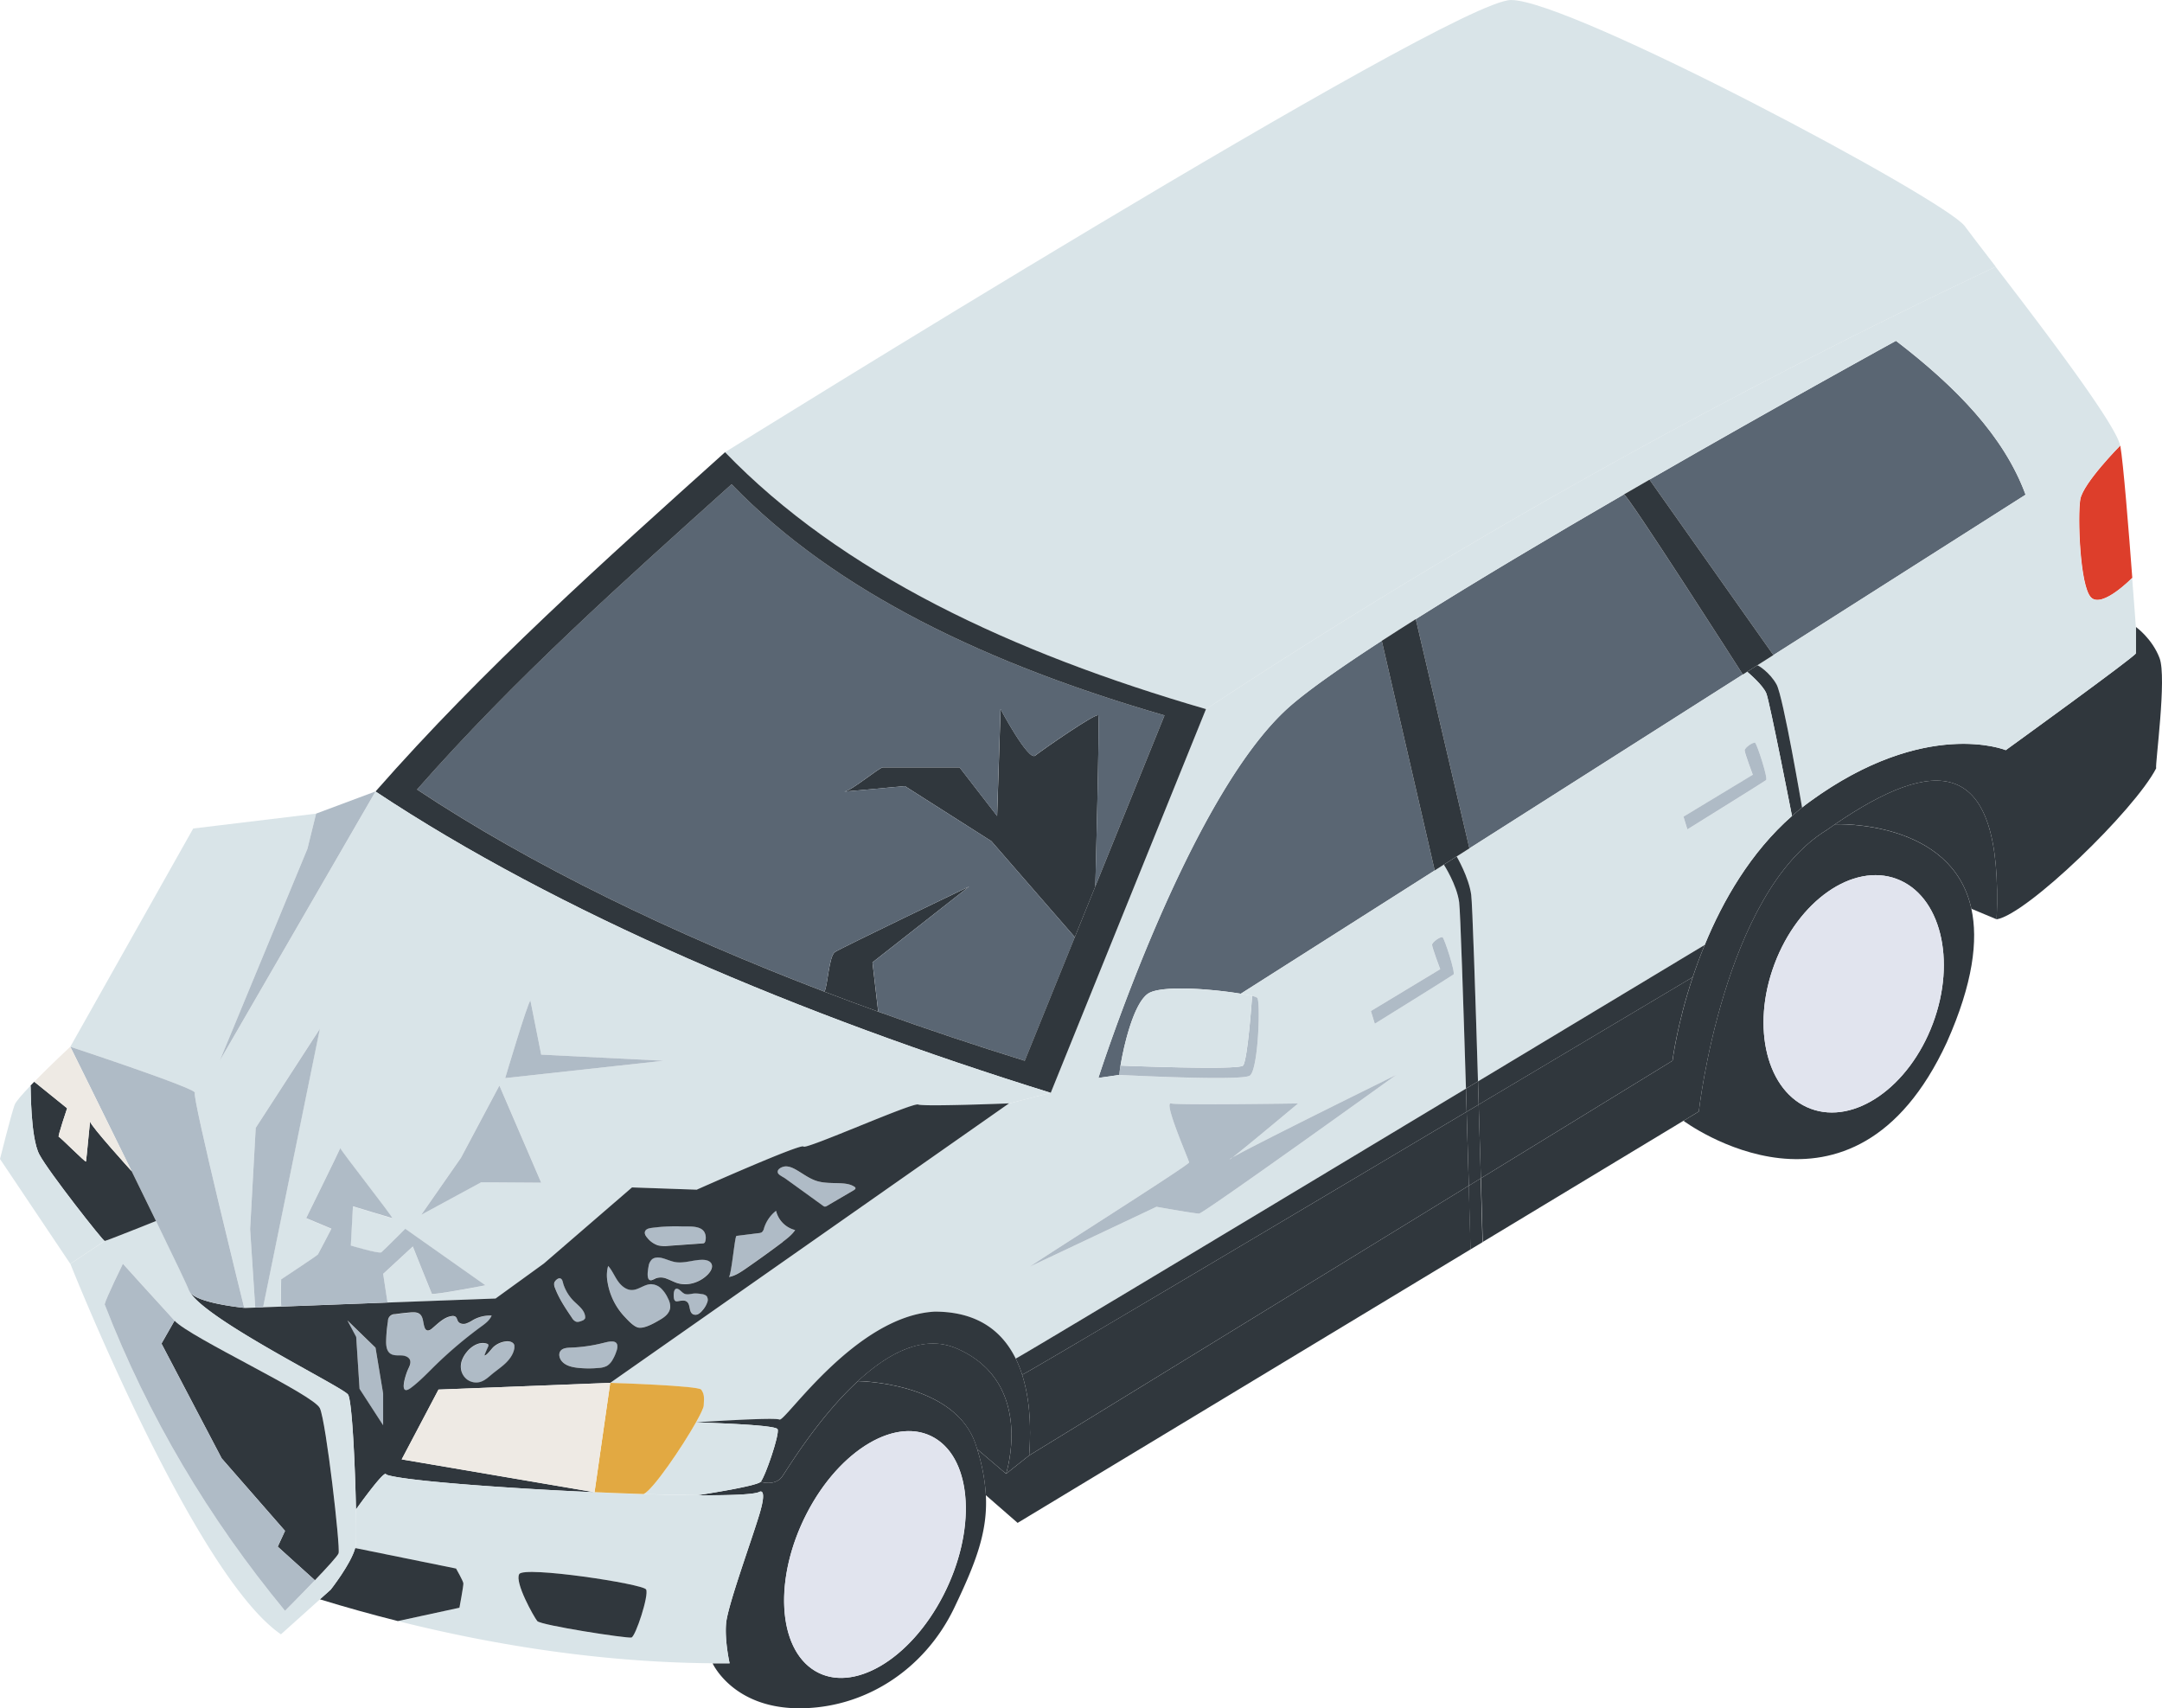 <svg xmlns="http://www.w3.org/2000/svg" xmlns:xlink="http://www.w3.org/1999/xlink" width="1420.57" height="1122.43" viewBox="0 0 1420.57 1122.43"><defs><style>      .a {        fill: none;      }      .b {        fill: #afbbc6;      }      .c {        clip-path: url(#a);      }      .d {        fill: #30373d;      }      .e {        fill: #dd3e2b;      }      .f {        fill: #5a6673;      }      .g {        fill: #d9e4e8;      }      .h {        fill: #e1e4ee;      }      .i {        fill: #e2a942;      }      .j {        fill: #eeeae4;      }    </style><clipPath id="a" transform="translate(-261.6 -395.95)"><rect class="a" width="2000" height="2000"></rect></clipPath></defs><title>motor accident v2</title><polygon class="b" points="251.77 915.79 251.77 936.61 236.25 912.69 234.05 878.58 228.28 867.74 246.74 885.66 251.77 915.79"></polygon><g class="c"><path class="b" d="M572.61,1263.28a22.73,22.73,0,0,1,12.08-2.84c-1.28,3.19-4.23,5.34-7,7.37a282.23,282.23,0,0,0-29.61,25c-5.29,5.12-10.37,10.61-16.26,15.06-8.62,6.5-3.59-8.8-2-12.21.92-1.93,2-4.13,1.16-6.1-.92-2.15-3.62-2.82-6-2.88s-4.86.17-6.79-1.14c-2.56-1.73-2.9-5.31-2.83-8.39a91.25,91.25,0,0,1,1.19-12.89,4.5,4.5,0,0,1,4.72-4.69q5.08-.73,10.21-1.15c2-.16,4.21-.23,5.82,1,2.67,2,2.17,6.08,3.43,9.16a2.85,2.85,0,0,0,1.13,1.48c1.18.67,2.62-.2,3.66-1.07,3.94-3.31,7.76-7.41,12.86-8.15a3.36,3.36,0,0,1,2.57.43c.94.72,1,2.1,1.69,3.09,1,1.55,3.18,1.92,5,1.46a22,22,0,0,0,4.92-2.47" transform="translate(-261.6 -395.95)"></path><path class="b" d="M599.63,1280a4.47,4.47,0,0,1,0,1.46c-.45,3.85-2.76,7.26-5.54,10s-6,4.86-9,7.33c-2.5,2.07-4.94,4.44-8.07,5.31a10,10,0,0,1-8.54-1.7,10.61,10.61,0,0,1-4-7.75c-.2-3.79,1.62-7.44,4-10.36,3.22-3.9,8.44-7,13.2-5.31a1.55,1.55,0,0,1,.77.5,1.66,1.66,0,0,1-.11,1.51c-.79,1.87-1.71,3.74-2.33,5.67,1.33.45,4.77-4.65,6.09-5.72a14.83,14.83,0,0,1,8.71-3.56c2-.07,4.37.71,4.82,2.65" transform="translate(-261.6 -395.95)"></path><path class="b" d="M646.14,1261a2.67,2.67,0,0,1-.2,1.48,3.28,3.28,0,0,1-1.86,1.31c-1.29.51-2.73,1-4,.56a5.8,5.8,0,0,1-2.57-2.48c-4.23-6.24-8.5-12.55-11.15-19.61a5.71,5.71,0,0,1-.5-3.31c.31-1.28,2.28-3.32,3.76-3,1.72.31,1.82,2.52,2.28,3.88a28.13,28.13,0,0,0,6.68,10.93c3.09,3.08,7.2,5.94,7.6,10.29" transform="translate(-261.6 -395.95)"></path><path class="b" d="M658.38,1278.22c4.78-1.24,10.69-2.32,8.38,5.28a26.26,26.26,0,0,1-2.53,5.77,11.11,11.11,0,0,1-3.69,4.09,12.73,12.73,0,0,1-5.31,1.39,67.77,67.77,0,0,1-13.51,0c-4-.42-8.18-1.34-10.84-4.29-1.65-1.83-2.46-4.75-1-6.76s4.25-2.18,6.7-2.27a102,102,0,0,0,21.83-3.17" transform="translate(-261.6 -395.95)"></path><path class="b" d="M700.5,1249a11.44,11.44,0,0,1,1.45,6.27c-.44,3.4-3.43,5.85-6.38,7.6-3.47,2.06-9.7,5.73-13.9,5.4-3.29-.26-7.25-4.72-9.44-7A43.28,43.28,0,0,1,660.77,1238a23.27,23.27,0,0,1,.45-10.34c2.56,2.89,4.07,6.55,6.24,9.75s5.46,6.1,9.32,6.09c4.38,0,8.08-3.72,12.46-3.83a10,10,0,0,1,7,3,21.27,21.27,0,0,1,4.3,6.39" transform="translate(-261.6 -395.95)"></path><path class="b" d="M725.86,1247.45a4.21,4.21,0,0,1,.48,4,15.36,15.36,0,0,1-3.19,5.4,9.26,9.26,0,0,1-2.81,2.45,3.78,3.78,0,0,1-3.59,0c-2.63-1.62-1.39-6.26-3.84-8.15-1.7-1.32-4.12-.53-6.27-.3a2.15,2.15,0,0,1-1.15-.11,1.89,1.89,0,0,1-.84-1c-.65-1.48-.85-8.2,2.26-7,1.7.65,2.73,2.45,4.4,3.18,1.94.85,4.16,0,6.26-.14a20.83,20.83,0,0,1,5.1.39,5.21,5.21,0,0,1,3.19,1.29" transform="translate(-261.6 -395.95)"></path><path class="b" d="M724.46,1205.56a7.85,7.85,0,0,1,.48,6,1.94,1.94,0,0,1-.62,1,2.15,2.15,0,0,1-1.12.29l-22.39,1.6a20.25,20.25,0,0,1-6.91-.31,15.1,15.1,0,0,1-7-4.94c-1-1.19-2-2.79-1.47-4.27s2.5-2,4.14-2.24a118.69,118.69,0,0,1,20-1c4.41.15,12.35-.76,14.87,3.85" transform="translate(-261.6 -395.95)"></path><path class="b" d="M729,1226.21c1.12,2.2-.32,4.82-2,6.63-5.15,5.59-13.5,8.39-20.72,6-2.29-.75-4.41-2-6.68-2.79a9.91,9.91,0,0,0-7.06-.29,16.05,16.05,0,0,1-2.87,1.24c-3.85.76-2.37-6.95-2-9a7.8,7.8,0,0,1,2.21-4.63c2-1.66,4.86-1.42,7.32-.72,2.71.78,5.29,2,8.07,2.47,6,1,12.06-1.62,18.16-1.49,2.15,0,4.59.65,5.56,2.57" transform="translate(-261.6 -395.95)"></path><path class="b" d="M823.68,1176.55c.11.57-.47,1-1,1.31l-17.81,10.42a2.49,2.49,0,0,1-1.46.47,2.42,2.42,0,0,1-1.09-.53l-19.88-14.38-5-3.6c-1.13-.82-4-2.16-4.68-3.38-1.32-2.52,2.58-4.44,4.86-4.52,2.54-.09,5,1,7.16,2.32,4.35,2.5,8.4,5.66,13.17,7.2,5.42,1.74,11.27,1.24,17,1.63,2.83.2,5.76.67,8.09,2.29a1.35,1.35,0,0,1,.63.77" transform="translate(-261.6 -395.95)"></path><path class="b" d="M784,1204.17c-2.11,3.17-5.2,5.54-8.25,7.83q-11.88,8.93-24.09,17.37c-3.4,2.34-7,4.77-11.1,5.55,1.79-2.84,3.81-26.95,4.92-26.95l14.61-1.78a4.36,4.36,0,0,0,2.07-.62,4.8,4.8,0,0,0,1.41-2.63,23.31,23.31,0,0,1,7.89-11.41A17.18,17.18,0,0,0,784,1204.17" transform="translate(-261.6 -395.95)"></path><path class="d" d="M983.3,866c.91,2.28-2,112.4-2,112.4l-13.48,33.31L913,948.65l-56.85-36.2s-44,4.17-39.42,3.51,22.74-15.82,25-15.82h50.37l24.68,31.94,2.27-70.2s18.2,34.23,22.74,30.56S982.38,863.75,983.3,866" transform="translate(-261.6 -395.95)"></path><path class="d" d="M898.38,978.43l-63.52,49.86,3.76,32.37q-17.8-6.42-35.35-13.13c2.22-3.53,2.9-23.34,7-26.07s86.82-42.41,88.11-43" transform="translate(-261.6 -395.95)"></path><path class="e" d="M1654.76,688.71c2,11.39,5.55,55.67,7.89,86.91,0,0-19.72,20.24-27.08,12.87s-8.9-53.69-7.06-64.42,26.25-35.36,26.25-35.36" transform="translate(-261.6 -395.95)"></path><path class="f" d="M1592.53,721,1426.84,826.36l-81.4-115.27c86.28-49.7,161.93-91.2,161.93-91.2,39.16,30,71,62.54,85.16,101.12" transform="translate(-261.6 -395.95)"></path><path class="f" d="M1406.74,839.14,1227.09,953.37l-35.24-150.63c40.67-25.59,89.65-54.64,136.77-81.93,1.81-1,78.12,118.33,78.12,118.33" transform="translate(-261.6 -395.95)"></path><path class="f" d="M1169.51,817l34.77,150.87-127.42,81c-17.89-3-52.38-5.93-61,0-9.42,6.47-15.88,34.25-18,47.2a51.09,51.09,0,0,0-.72,6.13l-13.84,2c.8-2.37,59.61-186.09,125.87-244.18,12.27-10.75,33.65-25.76,60.34-43.07" transform="translate(-261.6 -395.95)"></path><path class="f" d="M898.38,978.43c-1.29.62-84,40.32-88.11,43s-4.78,22.54-7,26.07c-99.42-38-192.15-82.68-267.64-132.82,64-72.88,134.93-136.07,206.68-200.58C811.17,785.48,911.59,832.6,1026.76,866L981.27,978.42s2.94-110.12,2-112.4-37,22.74-41.54,26.42S919,861.88,919,861.88l-2.27,70.2-24.68-31.94H841.7c-2.27,0-20.46,15.16-25,15.82s39.42-3.51,39.42-3.51L913,948.65l54.83,63.08-32.87,81.19c-32.42-10.06-64.63-20.82-96.3-32.26l-3.76-32.37Z" transform="translate(-261.6 -395.95)"></path><path class="d" d="M1680.56,828.33c4.89,12.89-3,69.86-2.23,72.46-14.22,27.56-84.9,96-104.81,99.21,4.57-109.84-41.68-106.48-106.17-62.49h0c-1.79,1.22-3.59,2.48-5.41,3.76-68.08,41.65-84.11,185-84.11,185l-10.07,6.08L1235.84,1212l0-.08s-.47-17-1.17-41.79l125.91-77.25s2.92-23.78,13.28-54.91c2.25-6.79,4.86-13.93,7.88-21.24,11.9-28.92,30-60.65,57.35-84.69q3.23-2.85,6.64-5.55,2.47-2,5.06-3.84c76.12-55.45,128.74-33.83,128.74-33.83S1665,827,1665,825.22V807.88s10.67,7.56,15.56,20.45" transform="translate(-261.6 -395.95)"></path><path class="g" d="M1665,807.88v17.34c0,1.78-85.52,63.64-85.52,63.64s-52.62-21.62-128.74,33.83q-2.58,1.88-5.06,3.84s-12.33-72.77-16.74-80.81-12.22-12.81-12.68-12.63l10.58-6.73L1592.53,721c-14.15-38.58-46-71.1-85.16-101.12,0,0-75.65,41.5-161.93,91.2q-8.35,4.82-16.82,9.72c-47.12,27.29-96.1,56.34-136.77,81.93-7.77,4.89-15.25,9.66-22.34,14.26-26.69,17.31-48.07,32.32-60.34,43.07-66.26,58.09-125.07,241.81-125.87,244.18l13.84-2s80,4.22,85.65.48,7.14-48.5,4.9-51.12a9.37,9.37,0,0,0-3.37-1.22c-1.87-.46-4.42-1-7.46-1.47l127.42-81,6-3.82s8.53,13.16,10.07,24.71c.79,5.92,2.74,65.63,4.47,122.47-129.5,77.94-292.62,176-295.86,177.39-8.47-17.18-24.25-30.89-53.2-30.86-52,2.8-98.23,72.55-102,70.92s-54.88,1.83-54.88,1.83c3-5.33,4.94-9.42,5.06-11,.49-6.41.07-7.93-1.66-10.49s-57.47-4.43-59.78-4.43l262-183.62,27.43-7,102-252.09c171.37-113,347.54-209.77,518.91-290.67,29.74,38.7,79.4,103.85,81.81,117.5,0,0-24.41,24.62-26.25,35.36s-.31,57.06,7.06,64.42,27.08-12.87,27.08-12.87C1664,794,1665,807.88,1665,807.88m-448.37,228.37c1.44-1.15-5.89-23.44-7.09-24.38s-7,3.11-7,4.9,5.34,16,5.34,16l-45.54,27.49,2.55,8.35s50.26-31.21,51.71-32.35m-37.59,66S1086,1148,1071.55,1156.37c8.53-6.55,43-35.4,43-35.4s-78.5,1.18-83.55,0,11.78,37.07,11.9,38.75-99.37,64.48-104.5,68.41l83.07-39.25s25.23,4.48,28,4.48S1179,1102.22,1179,1102.22" transform="translate(-261.6 -395.95)"></path><path class="d" d="M1467.35,937.51c64.49-44,110.74-47.35,106.17,62.49l-16.59-6.94c-12.73-58.49-88.46-55.6-89.58-55.55" transform="translate(-261.6 -395.95)"></path><path class="d" d="M1556.93,993.06c4.49,20.64,1.14,48.93-16.11,87.68-62.11,134.37-173.07,51.64-173.07,51.64l10.07-6.08s16-143.38,84.11-185c1.82-1.28,3.62-2.54,5.41-3.76h0c1.12,0,76.85-2.94,89.58,55.55m-25.3,75.33c15.61-41.67,5-84.18-23.77-94.95s-64.69,14.28-80.31,55.95-5,84.18,23.78,95,64.69-14.28,80.3-56" transform="translate(-261.6 -395.95)"></path><path class="g" d="M1552.56,544.51c3.13,4.3,10.7,14.1,20.39,26.7-171.37,80.9-347.54,177.67-518.91,290.67-128-37.16-239.54-89.52-316.06-168.8,0,0,477.1-297.13,516.49-297.13S1539.78,527,1552.56,544.51" transform="translate(-261.6 -395.95)"></path><path class="h" d="M1507.86,973.44c28.74,10.77,39.38,53.28,23.77,95s-51.56,66.72-80.3,56-39.39-53.28-23.78-95,51.57-66.72,80.31-56" transform="translate(-261.6 -395.95)"></path><path class="d" d="M1445.68,926.53q-3.41,2.7-6.64,5.55S1424.4,857,1422.2,851.57s-11.29-13.09-12.6-14.25l6.65-4.23h0c.46-.18,8.29,4.64,12.68,12.63s16.74,80.81,16.74,80.81" transform="translate(-261.6 -395.95)"></path><path class="g" d="M1422.2,851.57c2.2,5.46,16.84,80.51,16.84,80.51-27.3,24-45.45,55.77-57.35,84.69,0,0-66.73,40.21-148.95,89.7-1.72-56.87-3.68-116.67-4.46-122.6-1.54-11.55-9.56-25.18-9.56-25.18l8.37-5.32,179.65-114.23,2.86-1.82c1.31,1.16,10.39,8.79,12.6,14.25m-.19,57c1.44-1.14-5.88-23.43-7.09-24.37s-7,3.11-7,4.89,5.34,16,5.34,16l-45.55,27.5,2.56,8.35s50.26-31.21,51.7-32.36" transform="translate(-261.6 -395.95)"></path><path class="d" d="M1345.44,711.09l81.4,115.27-10.58,6.73h0l-6.65,4.23-2.86,1.82s-76.31-119.38-78.12-118.33q8.46-4.91,16.82-9.72" transform="translate(-261.6 -395.95)"></path><path class="b" d="M1414.92,884.16c1.21.94,8.53,23.23,7.09,24.37s-51.7,32.36-51.7,32.36l-2.56-8.35L1413.3,905s-5.34-14.2-5.34-16,5.76-5.83,7-4.89" transform="translate(-261.6 -395.95)"></path><path class="d" d="M1381.69,1016.77c-3,7.31-5.63,14.45-7.88,21.24h0s-62.59,37.3-140.6,83.71c-.15-5-.31-10.13-.46-15.25,82.22-49.49,149-89.7,149-89.7" transform="translate(-261.6 -395.95)"></path><path class="d" d="M1373.8,1038h0c-10.36,31.13-13.28,54.91-13.28,54.91l-125.91,77.25c-.42-14.19-.9-30.93-1.42-48.45,78-46.41,140.6-83.71,140.6-83.71" transform="translate(-261.6 -395.95)"></path><path class="d" d="M1235.79,1212l0,.08-8,4.8s-.47-17-1.18-41.81l7.92-4.86c.7,24.76,1.17,41.79,1.17,41.79" transform="translate(-261.6 -395.95)"></path><path class="d" d="M1234.62,1170.17l-7.92,4.86c-.41-14.24-.9-31-1.42-48.6l7.92-4.71c.52,17.52,1,34.26,1.42,48.45" transform="translate(-261.6 -395.95)"></path><path class="d" d="M1232.74,1106.47c.15,5.12.31,10.22.46,15.25l-7.92,4.71c-.15-5-.3-10.09-.45-15.2l7.91-4.76" transform="translate(-261.6 -395.95)"></path><path class="d" d="M1228.28,983.87c.78,5.93,2.74,65.73,4.46,122.6l-7.91,4.76c-1.73-56.84-3.68-116.55-4.47-122.47-1.54-11.55-10.07-24.71-10.07-24.71l8.43-5.36s8,13.63,9.56,25.18" transform="translate(-261.6 -395.95)"></path><path class="d" d="M1227.88,1216.84,930.24,1396.57l-20.86-18.18a125.71,125.71,0,0,0-5.7-30.23l19,16.15,15.19-12.07L1226.7,1175c.71,24.77,1.18,41.81,1.18,41.81" transform="translate(-261.6 -395.95)"></path><path class="d" d="M1191.85,802.74l35.24,150.63-8.37,5.32-8.43,5.36-6,3.82L1169.51,817c7.09-4.6,14.57-9.37,22.34-14.26" transform="translate(-261.6 -395.95)"></path><path class="d" d="M1226.7,1175,937.83,1352.24c.57-8.63,2.17-31.78-4.61-53,2.39-.65,165.08-97.28,292.06-172.81.52,17.58,1,34.36,1.42,48.6" transform="translate(-261.6 -395.95)"></path><path class="d" d="M1224.83,1111.23c.15,5.11.3,10.19.45,15.2-127,75.53-289.67,172.16-292.06,172.81a75.16,75.16,0,0,0-4.25-10.62c3.24-1.38,166.36-99.45,295.86-177.39" transform="translate(-261.6 -395.95)"></path><path class="b" d="M1209.54,1011.87c1.2.94,8.53,23.23,7.09,24.38s-51.71,32.35-51.71,32.35l-2.55-8.35,45.54-27.49s-5.34-14.21-5.34-16,5.76-5.84,7-4.9" transform="translate(-261.6 -395.95)"></path><path class="b" d="M1071.53,1156.38a9.82,9.82,0,0,0-1.83,1.2c-.23.32.46-.14,1.83-1.2m0,0C1086,1148,1179,1102.22,1179,1102.22s-126.72,91.14-129.53,91.14-28-4.48-28-4.48l-83.07,39.25c5.13-3.93,104.63-66.73,104.5-68.41s-17-39.93-11.9-38.75,83.55,0,83.55,0-34.48,28.85-43,35.4" transform="translate(-261.6 -395.95)"></path><path class="b" d="M1087.69,1051.58c2.24,2.62.71,47.38-4.9,51.12s-85.65-.48-85.65-.48a51.09,51.09,0,0,1,.72-6.13h0s77.39,3.16,80.46,0,6-45.73,6-45.73a9.37,9.37,0,0,1,3.37,1.22" transform="translate(-261.6 -395.95)"></path><path class="g" d="M1084.32,1050.36s-2.91,42.56-6,45.73-80.46,0-80.46,0h0c2.09-13,8.55-40.73,18-47.2,8.65-5.93,43.14-3,61,0,3,.5,5.59,1,7.46,1.47" transform="translate(-261.6 -395.95)"></path><path class="d" d="M1054,861.88,952,1114C787.78,1063,628.43,995.7,508.34,916,579.51,835,658.27,764.77,738,693.08c76.52,79.28,188.1,131.64,316.06,168.8M981.27,978.42,1026.76,866C911.59,832.6,811.17,785.48,742.31,714.13c-71.75,64.51-142.63,127.7-206.68,200.58,75.49,50.14,168.22,94.81,267.64,132.82q17.54,6.7,35.35,13.13c31.67,11.44,63.88,22.2,96.3,32.26l32.87-81.19Z" transform="translate(-261.6 -395.95)"></path><path class="g" d="M707.32,1177.26l-30.48-1.07-57.9,50-31.74,23-71,2.65L513.37,1233l19.48-18s11.93,30,12.49,31.07,35.23-5.55,35.23-5.55l-52.71-37.17s-14.43,14.42-15.82,15.53-20-4.44-20-4.44l1.38-25.8s24.42,7.49,25.81,7.77-33.8-44.39-34.13-46c0,0,0,0,0,0s0,0,0,0c-.53,1.63-22.4,46-22.4,46l16.57,6.94s-8.32,16.09-8.87,16.92-24.14,16.37-24.14,16.37-.28,15.26,0,16.37l0,1.47-11.87.44,37.32-183L429.62,1137l-3.68,66.58,3.37,51.46h0l-6.54.24-.72-.07S387.73,1116.61,389.63,1114s-81.84-30.26-81.84-30.26l80.76-143.42,80.76-9.75-5.71,23.11L406,1092.92,508.34,916C628.43,995.7,787.78,1063,952,1114l-27.43,7s-56,2.24-59.69.75-73.87,29.85-75.37,27.61-70.14,28.35-70.14,28.35Zm-113.78-72.93,104.12-11.41-80.46-4-7.07-35.48c-1.55.39-16.59,50.91-16.59,50.91M617.2,1173l-27.47-63.81-25.25,47.44-26.08,37.46,39.4-21.36Z" transform="translate(-261.6 -395.95)"></path><path class="d" d="M933.22,1299.24c6.78,21.22,5.18,44.37,4.61,53l-15.19,12.07s19.38-59.72-32.28-82.26c-22-9.6-45.26,3.12-65.08,21.38-26.72,24.6-47.18,59.26-49.89,62.88-4.73,6.3-14,3.26-14,3.26,2.86-3,12.62-31.4,11.12-34.55s-52.58-4.36-53.6-4.51c0,0,51.15-3.46,54.88-1.83s49.93-68.12,102-70.92c29,0,44.73,13.68,53.2,30.86a75.16,75.16,0,0,1,4.25,10.62" transform="translate(-261.6 -395.95)"></path><path class="d" d="M516.22,1251.8l71-2.65,31.74-23,57.9-50,30.48,1.07,12.05.42s68.65-30.59,70.14-28.35,71.64-29.1,75.37-27.61,59.69-.75,59.69-.75l-262,183.62L549.73,1309l-24.19,45.86,126.65,21.58c-61.22-2.72-127.26-7.73-136.86-11.62-.41-4.32-19.68,22.78-19.68,22.78h-.17c-.57-28.2-2.54-71.62-5.24-75.34-3.71-5.08-92.05-48.28-103.8-67.12,5.07,6.73,31,9.66,35.61,10.13l.72.07,6.54-.24,5.16-.2,11.87-.44Zm306.49-73.94c.5-.29,1.08-.74,1-1.31a1.35,1.35,0,0,0-.63-.77c-2.33-1.62-5.26-2.09-8.09-2.29-5.68-.39-11.53.11-16.95-1.63-4.77-1.54-8.82-4.7-13.17-7.2-2.2-1.27-4.62-2.41-7.16-2.32-2.28.08-6.18,2-4.86,4.52.64,1.22,3.55,2.56,4.68,3.38l5,3.6,19.88,14.38a2.42,2.42,0,0,0,1.09.53,2.49,2.49,0,0,0,1.46-.47l17.81-10.42M775.8,1212c3-2.29,6.14-4.66,8.25-7.83a17.18,17.18,0,0,1-12.54-12.64,23.31,23.31,0,0,0-7.89,11.41,4.81,4.81,0,0,1-1.41,2.63,4.35,4.35,0,0,1-2.07.62L745.53,1208c-1.11,0-3.13,24.11-4.92,27,4.13-.78,7.7-3.21,11.1-5.55q12.21-8.44,24.09-17.37m-48.74,20.84c1.67-1.81,3.11-4.43,2-6.63-1-1.92-3.41-2.52-5.56-2.57-6.1-.13-12.15,2.5-18.16,1.49-2.78-.47-5.36-1.69-8.07-2.47-2.46-.7-5.37-.94-7.32.72a7.8,7.8,0,0,0-2.21,4.63c-.37,2.07-1.85,9.78,2,9a16.06,16.06,0,0,0,2.87-1.24,9.91,9.91,0,0,1,7.06.29c2.27.82,4.39,2,6.68,2.79,7.22,2.36,15.57-.44,20.72-6m-.72,18.61a4.21,4.21,0,0,0-.48-4,5.21,5.21,0,0,0-3.19-1.29,20.83,20.83,0,0,0-5.1-.39c-2.1.18-4.32,1-6.26.14-1.67-.73-2.7-2.53-4.4-3.18-3.11-1.18-2.91,5.54-2.26,7a1.89,1.89,0,0,0,.84,1,2.15,2.15,0,0,0,1.15.11c2.15-.23,4.57-1,6.27.3,2.45,1.89,1.21,6.53,3.84,8.15a3.78,3.78,0,0,0,3.59,0,9.26,9.26,0,0,0,2.81-2.45,15.36,15.36,0,0,0,3.19-5.4m-1.4-39.91a7.85,7.85,0,0,0-.48-6c-2.52-4.61-10.46-3.7-14.87-3.85a118.69,118.69,0,0,0-20,1c-1.64.23-3.55.7-4.14,2.24s.43,3.08,1.47,4.27a15.1,15.1,0,0,0,7,4.94,20.25,20.25,0,0,0,6.91.31l22.39-1.6a2.15,2.15,0,0,0,1.12-.29,1.94,1.94,0,0,0,.62-1m-23,43.76a11.44,11.44,0,0,0-1.45-6.27,21.27,21.27,0,0,0-4.3-6.39,10,10,0,0,0-7-3c-4.38.11-8.08,3.82-12.46,3.83-3.86,0-7.14-2.9-9.32-6.09s-3.68-6.86-6.24-9.75a23.27,23.27,0,0,0-.45,10.34,43.28,43.28,0,0,0,11.46,23.26c2.19,2.3,6.15,6.76,9.44,7,4.2.33,10.43-3.34,13.9-5.4,3-1.75,5.94-4.2,6.38-7.6m-35.19,28.2c2.31-7.6-3.6-6.52-8.38-5.28a102,102,0,0,1-21.83,3.17c-2.45.09-5.27.28-6.7,2.27s-.62,4.93,1,6.76c2.66,3,6.88,3.87,10.84,4.29a67.77,67.77,0,0,0,13.51,0,12.73,12.73,0,0,0,5.31-1.39,11.11,11.11,0,0,0,3.69-4.09,26.26,26.26,0,0,0,2.53-5.77m-20.82-21a2.67,2.67,0,0,0,.2-1.48c-.4-4.35-4.51-7.21-7.6-10.29a28.13,28.13,0,0,1-6.68-10.93c-.46-1.36-.56-3.57-2.28-3.88-1.48-.27-3.45,1.77-3.76,3a5.71,5.71,0,0,0,.5,3.31c2.65,7.06,6.92,13.37,11.15,19.61a5.8,5.8,0,0,0,2.57,2.48c1.31.47,2.75-.05,4-.56a3.28,3.28,0,0,0,1.86-1.31m-46.29,18.92a4.47,4.47,0,0,0,0-1.46c-.45-1.94-2.83-2.72-4.82-2.65a14.83,14.83,0,0,0-8.71,3.56c-1.32,1.07-4.76,6.17-6.09,5.72.62-1.93,1.54-3.8,2.33-5.67a1.66,1.66,0,0,0,.11-1.51,1.55,1.55,0,0,0-.77-.5c-4.76-1.69-10,1.41-13.2,5.31-2.41,2.92-4.23,6.57-4,10.36a10.61,10.61,0,0,0,4,7.75A10,10,0,0,0,577,1304c3.13-.87,5.57-3.24,8.07-5.31,3-2.47,6.25-4.62,9-7.33s5.09-6.12,5.54-10m-15-21a22.73,22.73,0,0,0-12.08,2.84,22,22,0,0,1-4.92,2.47c-1.79.46-4,.09-5-1.46-.64-1-.75-2.37-1.69-3.09a3.36,3.36,0,0,0-2.57-.43c-5.1.74-8.92,4.84-12.86,8.15-1,.87-2.48,1.74-3.66,1.07a2.85,2.85,0,0,1-1.13-1.48c-1.26-3.08-.76-7.16-3.43-9.16-1.61-1.2-3.81-1.13-5.82-1q-5.13.42-10.21,1.15a4.5,4.5,0,0,0-4.72,4.69,91.26,91.26,0,0,0-1.19,12.89c-.07,3.08.27,6.66,2.83,8.39,1.93,1.31,4.46,1.09,6.79,1.14s5,.73,6,2.88c.84,2-.24,4.17-1.16,6.1-1.62,3.41-6.65,18.71,2,12.21,5.89-4.45,11-9.94,16.26-15.06a282.24,282.24,0,0,1,29.61-25c2.77-2,5.72-4.18,7-7.37m-71.32,72.12v-20.82l-5-30.13-18.46-17.92,5.77,10.84,2.2,34.11Z" transform="translate(-261.6 -395.95)"></path><path class="d" d="M890.36,1282c51.66,22.54,32.28,82.26,32.28,82.26l-19-16.15c-.25-.85-.52-1.71-.8-2.58-13.29-41.64-77.6-42.15-77.6-42.15,19.82-18.26,43.08-31,65.08-21.38" transform="translate(-261.6 -395.95)"></path><path class="d" d="M909.38,1378.39c1.25,24.16-6.69,44.53-20.68,73.8-19.77,41.37-59.66,66.55-102.71,66.19s-56.18-29.55-56.18-29.55v0q5.59.06,11.19,0s-3.31-14.57-2.32-26.15,16.56-54,21.93-71.85,0-14.64,0-14.64c-3.14,1.74-18.73,2.37-40.66,2.21,0,0,38.61-5.8,41.46-8.81,0,0,9.25,3,14-3.26,2.71-3.62,23.17-38.28,49.89-62.88,0,0,64.31.51,77.6,42.15.28.87.55,1.73.8,2.58a125.71,125.71,0,0,1,5.7,30.23m-28,65.84c21.74-42.23,19.29-88.51-5.49-103.36s-62.49,7.35-84.23,49.58-19.29,88.51,5.49,103.36,62.49-7.34,84.23-49.58" transform="translate(-261.6 -395.95)"></path><path class="h" d="M875.84,1340.87c24.78,14.85,27.23,61.13,5.49,103.36s-59.45,64.43-84.23,49.58-27.23-61.13-5.49-103.36,59.45-64.43,84.23-49.58" transform="translate(-261.6 -395.95)"></path><path class="g" d="M772.53,1335c1.5,3.15-8.26,31.55-11.12,34.55s-41.46,8.81-41.46,8.81c-10.56-.08-22.59-.34-35.41-.74,6.31-3,25.23-30.85,34.39-47.13,1,.15,52.1,1.35,53.6,4.51" transform="translate(-261.6 -395.95)"></path><path class="g" d="M760.61,1376.17s5.37-3.24,0,14.64-20.93,60.26-21.93,71.85,2.32,26.15,2.32,26.15q-5.6,0-11.19,0c-68.31-.52-138.41-10.55-206.78-27.72l40.45-8.76s2.73-14.5,2.59-16.08-4.78-9.67-4.78-9.67l-65.64-13.34-.69-.1a15.83,15.83,0,0,0,.48-2.5c.27-2.85.27-11.73,0-23.07h.17s19.27-27.1,19.68-22.78c9.6,3.89,75.64,8.9,136.86,11.62h.06c11,.5,21.93.92,32.29,1.24,12.82.4,24.85.66,35.41.74,21.93.16,37.52-.47,40.66-2.21m-84.1,95.72c2.71-.74,11.59-27.87,9.62-31.57s-80.15-15.54-83.36-10.11,9.62,28.11,11.84,30.87,59.19,11.55,61.9,10.81" transform="translate(-261.6 -395.95)"></path><path class="i" d="M722.33,1309c1.73,2.56,2.15,4.08,1.66,10.49-.12,1.58-2.07,5.67-5.06,11-9.16,16.28-28.08,44.11-34.39,47.13-10.36-.32-21.25-.74-32.29-1.24l10.3-71.81c2.31,0,58,1.87,59.78,4.43" transform="translate(-261.6 -395.95)"></path><path class="b" d="M697.66,1092.92l-104.12,11.41s15-50.52,16.59-50.91l7.07,35.48Z" transform="translate(-261.6 -395.95)"></path><path class="d" d="M686.13,1440.32c2,3.7-6.91,30.83-9.62,31.57s-59.68-8.06-61.9-10.81-15-25.45-11.84-30.87,81.38,6.41,83.36,10.11" transform="translate(-261.6 -395.95)"></path><polygon class="j" points="400.95 908.64 390.65 980.45 390.59 980.45 263.94 958.87 288.13 913.01 400.95 908.64"></polygon><polygon class="b" points="328.13 713.28 355.6 777.09 316.2 776.82 276.8 798.18 302.88 760.72 328.13 713.28"></polygon><path class="b" d="M527.86,1203.29l52.71,37.17s-34.68,6.66-35.23,5.55-12.49-31.07-12.49-31.07l-19.48,18,2.85,18.83-69.88,2.62,0-1.47c-.28-1.11,0-16.37,0-16.37s23.58-15.54,24.14-16.37,8.87-16.92,8.87-16.92l-16.57-6.94s21.87-44.39,22.4-46c.33,1.63,35.49,46.3,34.13,46s-25.81-7.77-25.81-7.77l-1.38,25.8s18.59,5.55,20,4.44,15.82-15.53,15.82-15.53" transform="translate(-261.6 -395.95)"></path><path class="d" d="M566.07,1436.24c.14,1.58-2.59,16.08-2.59,16.08L523,1461.08h0q-25.8-6.5-51.23-14.29l7.09-6.35s13.27-16.89,16.08-27.31l.69.1,65.64,13.34s4.63,8.09,4.78,9.67" transform="translate(-261.6 -395.95)"></path><polygon class="b" points="246.74 520.01 144.38 696.97 202 557.7 207.71 534.59 246.74 520.01"></polygon><path class="g" d="M495.48,1387.56c.23,11.34.23,20.22,0,23.07a15.84,15.84,0,0,1-.48,2.5c-2.81,10.42-16.08,27.31-16.08,27.31l-7.09,6.35-25.63,23c-57.16-39.14-138.37-243.45-138.37-243.45l22.57-15c1.07,0,33.76-13.13,33.76-13.13,11.64,23.91,20.71,42.82,21.64,45.62a4.85,4.85,0,0,0,.68,1.26c11.75,18.84,100.09,62,103.8,67.12,2.7,3.72,4.67,47.14,5.24,75.34m-11.42,29c1.28-3.87-8.16-86.31-12.27-95.32s-85.2-46.37-95.51-57.54-33.92-37.37-33.92-37.37-11.16,22.77-12,26.63c28.59,73.77,68.45,140.68,118.51,201.38,0,0,10.21-10.21,19.63-20.07,7.76-8.11,15-16,15.56-17.71" transform="translate(-261.6 -395.95)"></path><path class="d" d="M471.79,1321.23c4.11,9,13.55,91.45,12.27,95.32-.58,1.74-7.8,9.6-15.56,17.71l-24.43-22.07,4.8-10.37-41.6-47.62-39.58-75.44,8.59-15.07c10.31,11.17,91.41,48.52,95.51,57.54" transform="translate(-261.6 -395.95)"></path><polygon class="b" points="210.19 675.95 172.87 858.91 167.71 859.11 167.71 859.1 164.34 807.64 168.02 741.06 210.19 675.95"></polygon><path class="b" d="M444.07,1412.19l24.43,22.07c-9.42,9.86-19.63,20.07-19.63,20.07-50.06-60.7-89.92-127.61-118.51-201.38.84-3.86,12-26.63,12-26.63s23.62,26.21,33.92,37.37l-8.59,15.07,39.58,75.44,41.6,47.62Z" transform="translate(-261.6 -395.95)"></path><path class="b" d="M389.63,1114c-1.9,2.64,32.42,141.26,32.42,141.26-4.65-.47-30.54-3.4-35.61-10.13-.26-.44-.49-.85-.68-1.26-.93-2.8-10-21.71-21.64-45.62-5-10.28-10.49-21.49-16-32.73-19.93-40.63-40.32-81.78-40.32-81.78s83.74,27.62,81.84,30.26" transform="translate(-261.6 -395.95)"></path><path class="d" d="M348.11,1165.49c5.52,11.24,11,22.45,16,32.73,0,0-32.69,13.13-33.76,13.13s-36.8-45.38-42.88-56.81-5.57-45.31-5.8-45.31c.79-.83,1.6-1.67,2.44-2.52l21.59,17.44s-6.34,18.74-5.51,18.74,17.63,17.08,17.91,16.25,2.75-28.7,2.75-26.2,27.25,32.55,27.25,32.55" transform="translate(-261.6 -395.95)"></path><path class="j" d="M307.79,1083.71s20.39,41.15,40.32,81.78c0,0-27.25-30-27.25-32.55s-2.48,25.38-2.75,26.2-17.09-16.25-17.91-16.25,5.51-18.74,5.51-18.74l-21.59-17.44c10.55-10.79,23.67-23,23.67-23" transform="translate(-261.6 -395.95)"></path><path class="g" d="M330.36,1211.35l-22.57,15-46.19-68.88s7.34-29.36,9.6-35.57c.75-2.07,5.06-7,10.48-12.64.23,0-.25,33.91,5.8,45.31s41.81,56.81,42.88,56.81" transform="translate(-261.6 -395.95)"></path></g></svg>